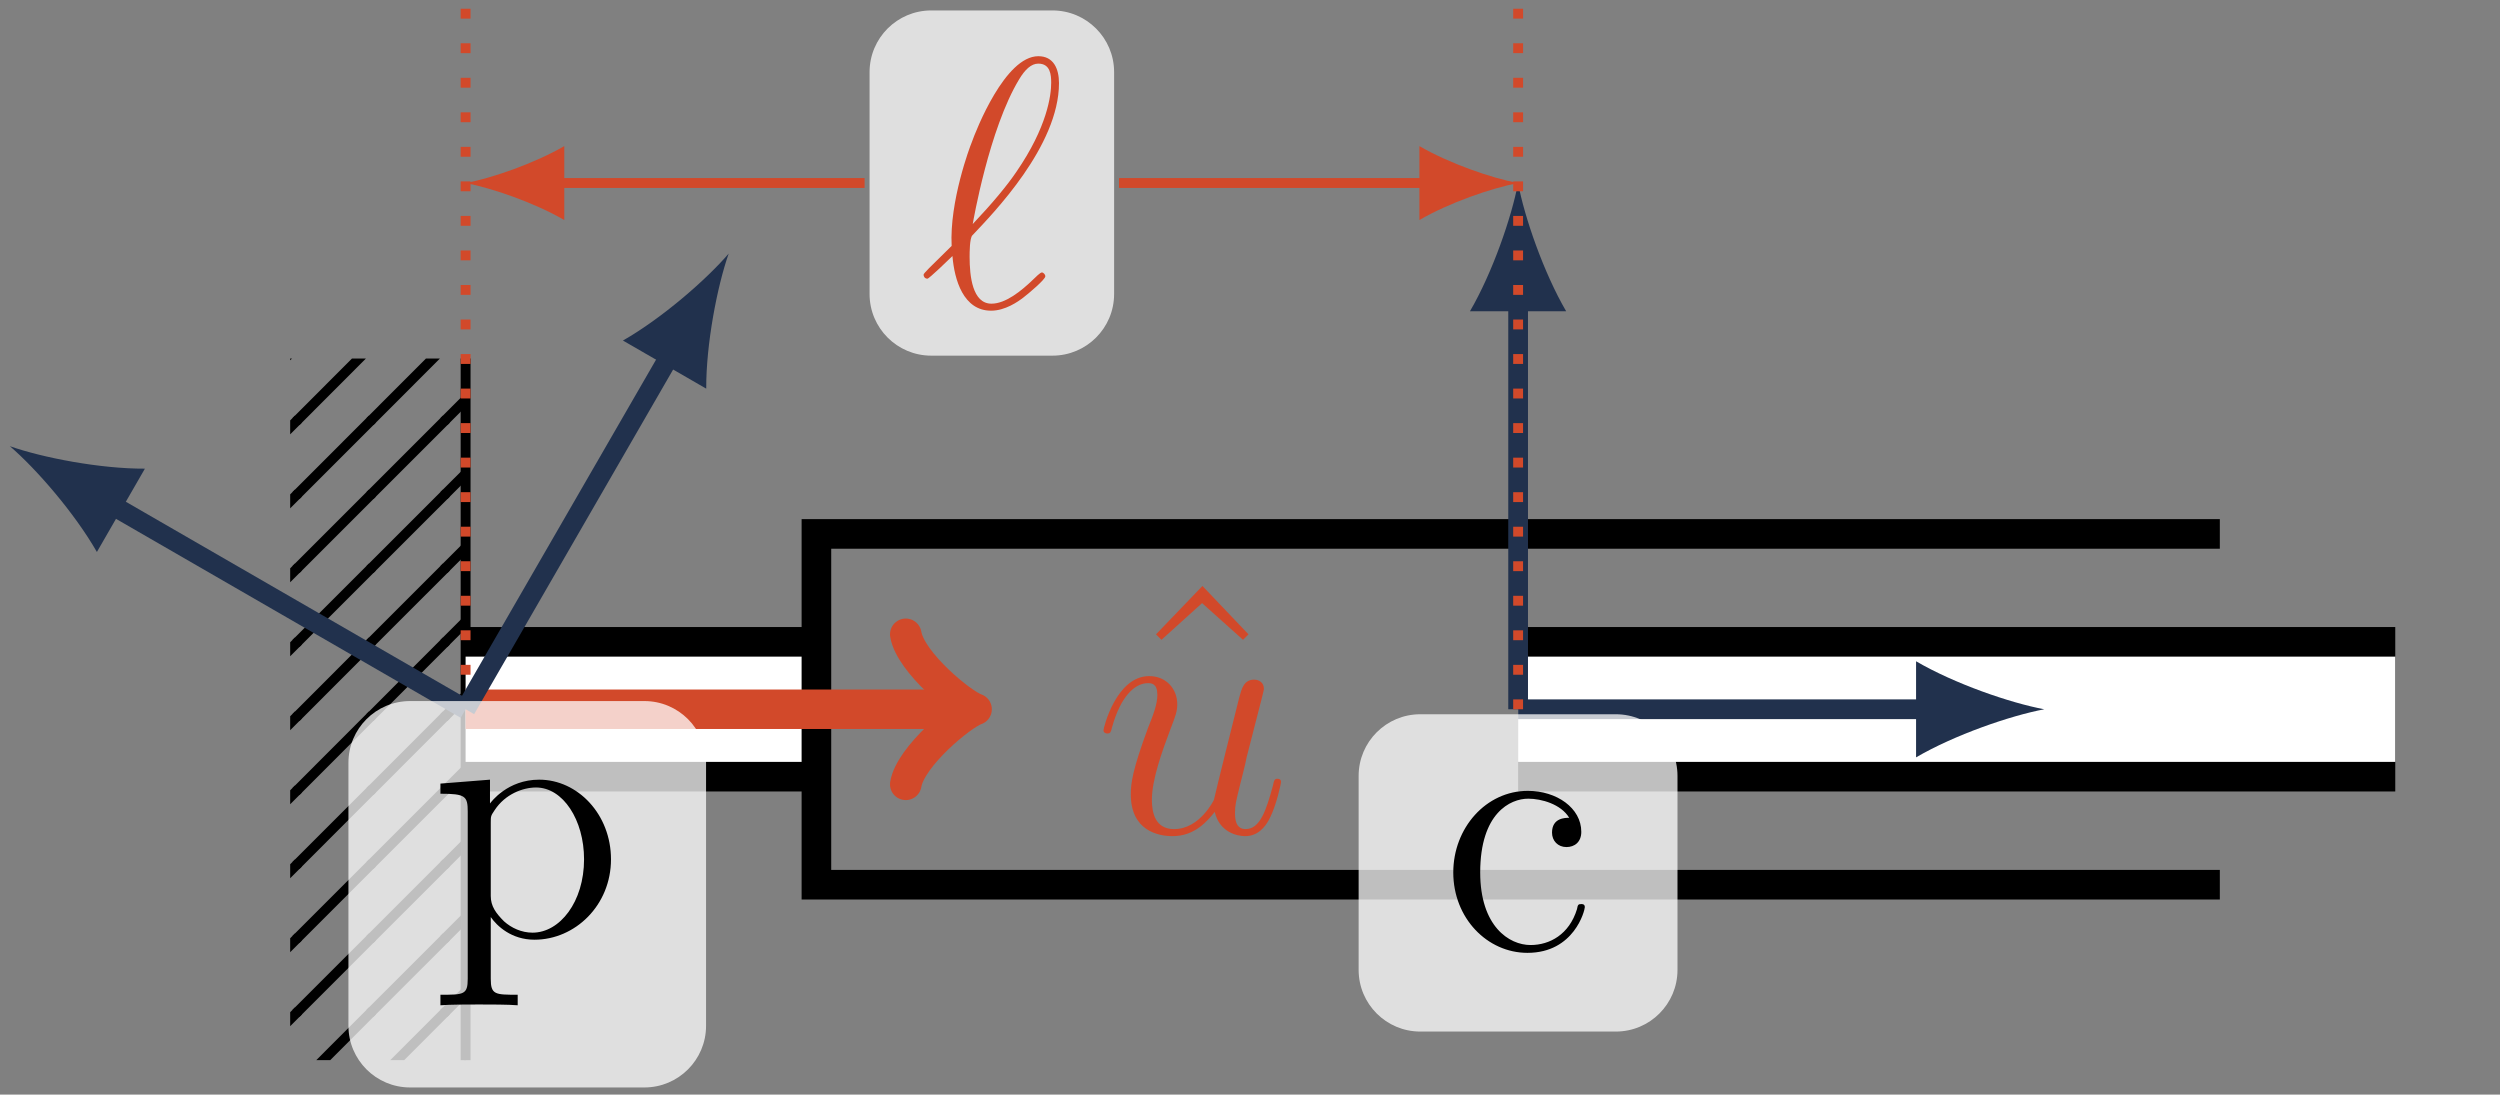 <?xml version="1.0" encoding="UTF-8"?>
<svg xmlns="http://www.w3.org/2000/svg" xmlns:xlink="http://www.w3.org/1999/xlink" width="100.084pt" height="43.821pt" viewBox="0 0 100.084 43.821" version="1.2">
<rect x="0" y="0" width="100.084" height="43.821" fill="#808080" stroke="none"/>
<defs>
<g>
<symbol overflow="visible" id="glyph0-0">
<path style="stroke:none;" d=""/>
</symbol>
<symbol overflow="visible" id="glyph0-1">
<path style="stroke:none;" d="M 5.141 -5.266 C 4.984 -5.266 4.453 -5.266 4.453 -4.672 C 4.453 -4.344 4.688 -4.094 5.031 -4.094 C 5.359 -4.094 5.625 -4.297 5.625 -4.703 C 5.625 -5.656 4.641 -6.344 3.484 -6.344 C 1.812 -6.344 0.5 -4.859 0.5 -3.078 C 0.5 -1.25 1.859 0.141 3.469 0.141 C 5.344 0.141 5.766 -1.562 5.766 -1.688 C 5.766 -1.812 5.672 -1.812 5.625 -1.812 C 5.5 -1.812 5.484 -1.781 5.453 -1.609 C 5.141 -0.594 4.359 -0.172 3.594 -0.172 C 2.734 -0.172 1.578 -0.922 1.578 -3.078 C 1.578 -5.453 2.781 -6.031 3.5 -6.031 C 4.031 -6.031 4.812 -5.812 5.141 -5.266 Z M 5.141 -5.266 "/>
</symbol>
<symbol overflow="visible" id="glyph0-2">
<path style="stroke:none;" d="M 3.484 -9.875 L 1.625 -7.938 L 1.844 -7.719 L 3.469 -9.188 L 5.109 -7.719 L 5.328 -7.938 Z M 3.484 -9.875 "/>
</symbol>
<symbol overflow="visible" id="glyph0-3">
<path style="stroke:none;" d="M 3.484 2.344 C 2.578 2.344 2.406 2.344 2.406 1.703 L 2.406 -0.766 C 2.656 -0.406 3.234 0.141 4.156 0.141 C 5.781 0.141 7.219 -1.234 7.219 -3.078 C 7.219 -4.875 5.891 -6.266 4.344 -6.266 C 3.078 -6.266 2.422 -5.375 2.375 -5.312 L 2.375 -6.266 L 0.391 -6.109 L 0.391 -5.703 C 1.391 -5.703 1.484 -5.609 1.484 -4.984 L 1.484 1.703 C 1.484 2.344 1.328 2.344 0.391 2.344 L 0.391 2.766 C 0.766 2.734 1.531 2.734 1.938 2.734 C 2.344 2.734 3.109 2.734 3.484 2.766 Z M 2.406 -4.531 C 2.406 -4.812 2.406 -4.812 2.562 -5.047 C 2.984 -5.688 3.688 -5.953 4.219 -5.953 C 5.297 -5.953 6.141 -4.656 6.141 -3.078 C 6.141 -1.375 5.172 -0.141 4.078 -0.141 C 3.641 -0.141 3.234 -0.328 2.938 -0.594 C 2.609 -0.922 2.406 -1.203 2.406 -1.609 Z M 2.406 -4.531 "/>
</symbol>
<symbol overflow="visible" id="glyph1-0">
<path style="stroke:none;" d=""/>
</symbol>
<symbol overflow="visible" id="glyph1-1">
<path style="stroke:none;" d="M 1.312 -2.422 C 0.406 -1.531 0.188 -1.328 0.188 -1.266 C 0.188 -1.203 0.234 -1.109 0.344 -1.109 C 0.406 -1.109 1.219 -1.891 1.344 -2.016 C 1.422 -1.062 1.781 0.172 2.891 0.172 C 3.453 0.172 3.969 -0.188 4.188 -0.359 C 4.375 -0.5 5.062 -1.078 5.062 -1.203 C 5.062 -1.281 4.984 -1.359 4.922 -1.359 C 4.859 -1.359 4.656 -1.156 4.594 -1.094 C 4.094 -0.609 3.469 -0.109 2.906 -0.109 C 2.141 -0.109 2.031 -1.219 2.031 -1.984 C 2.031 -2.141 2.031 -2.734 2.141 -2.844 C 2.969 -3.719 5.609 -6.422 5.609 -8.938 C 5.609 -9.516 5.391 -10.016 4.781 -10.016 C 3.453 -10.016 2.297 -7.078 2.109 -6.547 C 2.047 -6.406 1.219 -4.203 1.312 -2.422 Z M 2.156 -3.297 C 2.172 -3.391 2.812 -7.109 4.016 -9.094 C 4.25 -9.484 4.5 -9.719 4.781 -9.719 C 5.266 -9.719 5.297 -9.266 5.297 -8.953 C 5.297 -8.453 5.141 -7.188 3.906 -5.391 C 3.547 -4.859 2.969 -4.156 2.156 -3.297 Z M 2.156 -3.297 "/>
</symbol>
<symbol overflow="visible" id="glyph1-2">
<path style="stroke:none;" d="M 4.844 -0.828 C 5.031 -0.031 5.719 0.141 6.062 0.141 C 6.516 0.141 6.859 -0.156 7.078 -0.641 C 7.328 -1.156 7.5 -1.984 7.5 -2.031 C 7.5 -2.109 7.453 -2.156 7.359 -2.156 C 7.234 -2.156 7.219 -2.094 7.172 -1.875 C 6.906 -0.891 6.656 -0.141 6.078 -0.141 C 5.656 -0.141 5.656 -0.609 5.656 -0.797 C 5.656 -1.125 5.703 -1.266 5.844 -1.859 C 5.938 -2.25 6.047 -2.625 6.125 -3.031 L 6.719 -5.344 C 6.812 -5.703 6.812 -5.734 6.812 -5.766 C 6.812 -5.984 6.641 -6.125 6.422 -6.125 C 6.016 -6.125 5.922 -5.766 5.828 -5.422 C 5.688 -4.859 4.922 -1.812 4.812 -1.312 C 4.812 -1.312 4.25 -0.141 3.219 -0.141 C 2.469 -0.141 2.328 -0.781 2.328 -1.312 C 2.328 -2.125 2.734 -3.25 3.094 -4.203 C 3.266 -4.656 3.344 -4.844 3.344 -5.141 C 3.344 -5.75 2.906 -6.266 2.219 -6.266 C 0.906 -6.266 0.391 -4.203 0.391 -4.094 C 0.391 -4.031 0.438 -3.969 0.547 -3.969 C 0.672 -3.969 0.688 -4.031 0.734 -4.219 C 1.078 -5.453 1.641 -5.984 2.172 -5.984 C 2.312 -5.984 2.547 -5.969 2.547 -5.516 C 2.547 -5.141 2.391 -4.734 2.172 -4.188 C 1.547 -2.5 1.484 -1.969 1.484 -1.531 C 1.484 -0.078 2.578 0.141 3.156 0.141 C 4.062 0.141 4.562 -0.484 4.844 -0.828 Z M 4.844 -0.828 "/>
</symbol>
</g>
<clipPath id="clip1">
  <path d="M 11.617 39.586 L 12.836 39.586 L 12.836 42.441 L 11.617 42.441 Z M 11.617 39.586 "/>
</clipPath>
<clipPath id="clip2">
  <path d="M 11.617 39.586 L 15.797 39.586 L 15.797 42.441 L 11.617 42.441 Z M 11.617 39.586 "/>
</clipPath>
<clipPath id="clip3">
  <path d="M 13.82 39.586 L 18.641 39.586 L 18.641 42.441 L 13.82 42.441 Z M 13.82 39.586 "/>
</clipPath>
<clipPath id="clip4">
  <path d="M 16.781 39.586 L 18.641 39.586 L 18.641 42.441 L 16.781 42.441 Z M 16.781 39.586 "/>
</clipPath>
<clipPath id="clip5">
  <path d="M 11.617 36.621 L 12.836 36.621 L 12.836 41.559 L 11.617 41.559 Z M 11.617 36.621 "/>
</clipPath>
<clipPath id="clip6">
  <path d="M 11.617 36.621 L 15.797 36.621 L 15.797 41.559 L 11.617 41.559 Z M 11.617 36.621 "/>
</clipPath>
<clipPath id="clip7">
  <path d="M 13.82 36.621 L 18.641 36.621 L 18.641 41.559 L 13.82 41.559 Z M 13.82 36.621 "/>
</clipPath>
<clipPath id="clip8">
  <path d="M 16.781 36.621 L 18.641 36.621 L 18.641 41.559 L 16.781 41.559 Z M 16.781 36.621 "/>
</clipPath>
<clipPath id="clip9">
  <path d="M 11.617 33.66 L 12.836 33.66 L 12.836 38.598 L 11.617 38.598 Z M 11.617 33.66 "/>
</clipPath>
<clipPath id="clip10">
  <path d="M 11.617 33.66 L 15.797 33.66 L 15.797 38.598 L 11.617 38.598 Z M 11.617 33.66 "/>
</clipPath>
<clipPath id="clip11">
  <path d="M 13.82 33.66 L 18.641 33.66 L 18.641 38.598 L 13.82 38.598 Z M 13.82 33.66 "/>
</clipPath>
<clipPath id="clip12">
  <path d="M 16.781 33.66 L 18.641 33.66 L 18.641 38.598 L 16.781 38.598 Z M 16.781 33.66 "/>
</clipPath>
<clipPath id="clip13">
  <path d="M 11.617 30.699 L 12.836 30.699 L 12.836 35.637 L 11.617 35.637 Z M 11.617 30.699 "/>
</clipPath>
<clipPath id="clip14">
  <path d="M 11.617 30.699 L 15.797 30.699 L 15.797 35.637 L 11.617 35.637 Z M 11.617 30.699 "/>
</clipPath>
<clipPath id="clip15">
  <path d="M 13.82 30.699 L 18.641 30.699 L 18.641 35.637 L 13.82 35.637 Z M 13.82 30.699 "/>
</clipPath>
<clipPath id="clip16">
  <path d="M 16.781 30.699 L 18.641 30.699 L 18.641 35.637 L 16.781 35.637 Z M 16.781 30.699 "/>
</clipPath>
<clipPath id="clip17">
  <path d="M 11.617 27.738 L 12.836 27.738 L 12.836 32.676 L 11.617 32.676 Z M 11.617 27.738 "/>
</clipPath>
<clipPath id="clip18">
  <path d="M 11.617 27.738 L 15.797 27.738 L 15.797 32.676 L 11.617 32.676 Z M 11.617 27.738 "/>
</clipPath>
<clipPath id="clip19">
  <path d="M 13.82 27.738 L 18.641 27.738 L 18.641 32.676 L 13.82 32.676 Z M 13.82 27.738 "/>
</clipPath>
<clipPath id="clip20">
  <path d="M 16.781 27.738 L 18.641 27.738 L 18.641 32.676 L 16.781 32.676 Z M 16.781 27.738 "/>
</clipPath>
<clipPath id="clip21">
  <path d="M 11.617 24.777 L 12.836 24.777 L 12.836 29.711 L 11.617 29.711 Z M 11.617 24.777 "/>
</clipPath>
<clipPath id="clip22">
  <path d="M 11.617 24.777 L 15.797 24.777 L 15.797 29.711 L 11.617 29.711 Z M 11.617 24.777 "/>
</clipPath>
<clipPath id="clip23">
  <path d="M 13.82 24.777 L 18.641 24.777 L 18.641 29.711 L 13.82 29.711 Z M 13.82 24.777 "/>
</clipPath>
<clipPath id="clip24">
  <path d="M 16.781 24.777 L 18.641 24.777 L 18.641 29.711 L 16.781 29.711 Z M 16.781 24.777 "/>
</clipPath>
<clipPath id="clip25">
  <path d="M 11.617 21.812 L 12.836 21.812 L 12.836 26.75 L 11.617 26.75 Z M 11.617 21.812 "/>
</clipPath>
<clipPath id="clip26">
  <path d="M 11.617 21.812 L 15.797 21.812 L 15.797 26.75 L 11.617 26.75 Z M 11.617 21.812 "/>
</clipPath>
<clipPath id="clip27">
  <path d="M 13.82 21.812 L 18.641 21.812 L 18.641 26.75 L 13.82 26.75 Z M 13.82 21.812 "/>
</clipPath>
<clipPath id="clip28">
  <path d="M 16.781 21.812 L 18.641 21.812 L 18.641 26.75 L 16.781 26.75 Z M 16.781 21.812 "/>
</clipPath>
<clipPath id="clip29">
  <path d="M 11.617 18.852 L 12.836 18.852 L 12.836 23.789 L 11.617 23.789 Z M 11.617 18.852 "/>
</clipPath>
<clipPath id="clip30">
  <path d="M 11.617 18.852 L 15.797 18.852 L 15.797 23.789 L 11.617 23.789 Z M 11.617 18.852 "/>
</clipPath>
<clipPath id="clip31">
  <path d="M 13.82 18.852 L 18.641 18.852 L 18.641 23.789 L 13.82 23.789 Z M 13.82 18.852 "/>
</clipPath>
<clipPath id="clip32">
  <path d="M 16.781 18.852 L 18.641 18.852 L 18.641 23.789 L 16.781 23.789 Z M 16.781 18.852 "/>
</clipPath>
<clipPath id="clip33">
  <path d="M 11.617 15.891 L 12.836 15.891 L 12.836 20.828 L 11.617 20.828 Z M 11.617 15.891 "/>
</clipPath>
<clipPath id="clip34">
  <path d="M 11.617 15.891 L 15.797 15.891 L 15.797 20.828 L 11.617 20.828 Z M 11.617 15.891 "/>
</clipPath>
<clipPath id="clip35">
  <path d="M 13.82 15.891 L 18.641 15.891 L 18.641 20.828 L 13.82 20.828 Z M 13.82 15.891 "/>
</clipPath>
<clipPath id="clip36">
  <path d="M 16.781 15.891 L 18.641 15.891 L 18.641 20.828 L 16.781 20.828 Z M 16.781 15.891 "/>
</clipPath>
<clipPath id="clip37">
  <path d="M 11.617 14.352 L 12.836 14.352 L 12.836 17.867 L 11.617 17.867 Z M 11.617 14.352 "/>
</clipPath>
<clipPath id="clip38">
  <path d="M 11.617 14.352 L 15.797 14.352 L 15.797 17.867 L 11.617 17.867 Z M 11.617 14.352 "/>
</clipPath>
<clipPath id="clip39">
  <path d="M 13.82 14.352 L 18.641 14.352 L 18.641 17.867 L 13.82 17.867 Z M 13.82 14.352 "/>
</clipPath>
<clipPath id="clip40">
  <path d="M 16.781 14.352 L 18.641 14.352 L 18.641 17.867 L 16.781 17.867 Z M 16.781 14.352 "/>
</clipPath>
<clipPath id="clip41">
  <path d="M 11.617 14.352 L 12.836 14.352 L 12.836 14.902 L 11.617 14.902 Z M 11.617 14.352 "/>
</clipPath>
<clipPath id="clip42">
  <path d="M 11.617 14.352 L 15.797 14.352 L 15.797 14.902 L 11.617 14.902 Z M 11.617 14.352 "/>
</clipPath>
<clipPath id="clip43">
  <path d="M 13.82 14.352 L 18.641 14.352 L 18.641 14.902 L 13.82 14.902 Z M 13.82 14.352 "/>
</clipPath>
<clipPath id="clip44">
  <path d="M 16.781 14.352 L 18.641 14.352 L 18.641 14.902 L 16.781 14.902 Z M 16.781 14.352 "/>
</clipPath>
<clipPath id="clip45">
  <path d="M 57 25 L 99.176 25 L 99.176 32 L 57 32 Z M 57 25 "/>
</clipPath>
<clipPath id="clip46">
  <path d="M 18 0.109 L 19 0.109 L 19 29 L 18 29 Z M 18 0.109 "/>
</clipPath>
<clipPath id="clip47">
  <path d="M 60 0.109 L 61 0.109 L 61 29 L 60 29 Z M 60 0.109 "/>
</clipPath>
<clipPath id="clip48">
  <path d="M 34 0.109 L 45 0.109 L 45 15 L 34 15 Z M 34 0.109 "/>
</clipPath>
<clipPath id="clip49">
  <path d="M 13 28 L 29 28 L 29 43.535 L 13 43.535 Z M 13 28 "/>
</clipPath>
</defs>
<g id="surface1">
<path style="fill:none;stroke-width:0.399;stroke-linecap:butt;stroke-linejoin:miter;stroke:rgb(0%,0%,0%);stroke-opacity:1;stroke-miterlimit:10;" d="M -14.172 14.173 L -14.172 -14.174 " transform="matrix(0.991,0,0,-0.991,32.684,28.396)"/>
<g clip-path="url(#clip1)" clip-rule="nonzero">
<path style="fill:none;stroke-width:0.399;stroke-linecap:butt;stroke-linejoin:miter;stroke:rgb(0%,0%,0%);stroke-opacity:1;stroke-miterlimit:10;" d="M 0.002 -0.002 L 3.088 3.089 " transform="matrix(0.991,0,0,-0.991,8.885,43.534)"/>
</g>
<g clip-path="url(#clip2)" clip-rule="nonzero">
<path style="fill:none;stroke-width:0.399;stroke-linecap:butt;stroke-linejoin:miter;stroke:rgb(0%,0%,0%);stroke-opacity:1;stroke-miterlimit:10;" d="M 0.001 -0.002 L 3.087 3.089 " transform="matrix(0.991,0,0,-0.991,11.847,43.534)"/>
</g>
<g clip-path="url(#clip3)" clip-rule="nonzero">
<path style="fill:none;stroke-width:0.399;stroke-linecap:butt;stroke-linejoin:miter;stroke:rgb(0%,0%,0%);stroke-opacity:1;stroke-miterlimit:10;" d="M -0 -0.002 L 3.087 3.089 " transform="matrix(0.991,0,0,-0.991,14.809,43.534)"/>
</g>
<g clip-path="url(#clip4)" clip-rule="nonzero">
<path style="fill:none;stroke-width:0.399;stroke-linecap:butt;stroke-linejoin:miter;stroke:rgb(0%,0%,0%);stroke-opacity:1;stroke-miterlimit:10;" d="M -0.001 -0.002 L 3.09 3.089 " transform="matrix(0.991,0,0,-0.991,17.77,43.534)"/>
</g>
<g clip-path="url(#clip5)" clip-rule="nonzero">
<path style="fill:none;stroke-width:0.399;stroke-linecap:butt;stroke-linejoin:miter;stroke:rgb(0%,0%,0%);stroke-opacity:1;stroke-miterlimit:10;" d="M 0.002 0.002 L 3.088 3.088 " transform="matrix(0.991,0,0,-0.991,8.885,40.572)"/>
</g>
<g clip-path="url(#clip6)" clip-rule="nonzero">
<path style="fill:none;stroke-width:0.399;stroke-linecap:butt;stroke-linejoin:miter;stroke:rgb(0%,0%,0%);stroke-opacity:1;stroke-miterlimit:10;" d="M 0.001 0.002 L 3.087 3.088 " transform="matrix(0.991,0,0,-0.991,11.847,40.572)"/>
</g>
<g clip-path="url(#clip7)" clip-rule="nonzero">
<path style="fill:none;stroke-width:0.399;stroke-linecap:butt;stroke-linejoin:miter;stroke:rgb(0%,0%,0%);stroke-opacity:1;stroke-miterlimit:10;" d="M -0 0.002 L 3.087 3.088 " transform="matrix(0.991,0,0,-0.991,14.809,40.572)"/>
</g>
<g clip-path="url(#clip8)" clip-rule="nonzero">
<path style="fill:none;stroke-width:0.399;stroke-linecap:butt;stroke-linejoin:miter;stroke:rgb(0%,0%,0%);stroke-opacity:1;stroke-miterlimit:10;" d="M -0.001 0.002 L 3.09 3.088 " transform="matrix(0.991,0,0,-0.991,17.77,40.572)"/>
</g>
<g clip-path="url(#clip9)" clip-rule="nonzero">
<path style="fill:none;stroke-width:0.399;stroke-linecap:butt;stroke-linejoin:miter;stroke:rgb(0%,0%,0%);stroke-opacity:1;stroke-miterlimit:10;" d="M 0.002 0.001 L 3.088 3.087 " transform="matrix(0.991,0,0,-0.991,8.885,37.61)"/>
</g>
<g clip-path="url(#clip10)" clip-rule="nonzero">
<path style="fill:none;stroke-width:0.399;stroke-linecap:butt;stroke-linejoin:miter;stroke:rgb(0%,0%,0%);stroke-opacity:1;stroke-miterlimit:10;" d="M 0.001 0.001 L 3.087 3.087 " transform="matrix(0.991,0,0,-0.991,11.847,37.61)"/>
</g>
<g clip-path="url(#clip11)" clip-rule="nonzero">
<path style="fill:none;stroke-width:0.399;stroke-linecap:butt;stroke-linejoin:miter;stroke:rgb(0%,0%,0%);stroke-opacity:1;stroke-miterlimit:10;" d="M -0 0.001 L 3.087 3.087 " transform="matrix(0.991,0,0,-0.991,14.809,37.61)"/>
</g>
<g clip-path="url(#clip12)" clip-rule="nonzero">
<path style="fill:none;stroke-width:0.399;stroke-linecap:butt;stroke-linejoin:miter;stroke:rgb(0%,0%,0%);stroke-opacity:1;stroke-miterlimit:10;" d="M -0.001 0.001 L 3.09 3.087 " transform="matrix(0.991,0,0,-0.991,17.77,37.61)"/>
</g>
<g clip-path="url(#clip13)" clip-rule="nonzero">
<path style="fill:none;stroke-width:0.399;stroke-linecap:butt;stroke-linejoin:miter;stroke:rgb(0%,0%,0%);stroke-opacity:1;stroke-miterlimit:10;" d="M 0.002 -0 L 3.088 3.087 " transform="matrix(0.991,0,0,-0.991,8.885,34.648)"/>
</g>
<g clip-path="url(#clip14)" clip-rule="nonzero">
<path style="fill:none;stroke-width:0.399;stroke-linecap:butt;stroke-linejoin:miter;stroke:rgb(0%,0%,0%);stroke-opacity:1;stroke-miterlimit:10;" d="M 0.001 -0 L 3.087 3.087 " transform="matrix(0.991,0,0,-0.991,11.847,34.648)"/>
</g>
<g clip-path="url(#clip15)" clip-rule="nonzero">
<path style="fill:none;stroke-width:0.399;stroke-linecap:butt;stroke-linejoin:miter;stroke:rgb(0%,0%,0%);stroke-opacity:1;stroke-miterlimit:10;" d="M -0 -0 L 3.087 3.087 " transform="matrix(0.991,0,0,-0.991,14.809,34.648)"/>
</g>
<g clip-path="url(#clip16)" clip-rule="nonzero">
<path style="fill:none;stroke-width:0.399;stroke-linecap:butt;stroke-linejoin:miter;stroke:rgb(0%,0%,0%);stroke-opacity:1;stroke-miterlimit:10;" d="M -0.001 -0 L 3.09 3.087 " transform="matrix(0.991,0,0,-0.991,17.77,34.648)"/>
</g>
<g clip-path="url(#clip17)" clip-rule="nonzero">
<path style="fill:none;stroke-width:0.399;stroke-linecap:butt;stroke-linejoin:miter;stroke:rgb(0%,0%,0%);stroke-opacity:1;stroke-miterlimit:10;" d="M 0.002 -0.001 L 3.088 3.09 " transform="matrix(0.991,0,0,-0.991,8.885,31.687)"/>
</g>
<g clip-path="url(#clip18)" clip-rule="nonzero">
<path style="fill:none;stroke-width:0.399;stroke-linecap:butt;stroke-linejoin:miter;stroke:rgb(0%,0%,0%);stroke-opacity:1;stroke-miterlimit:10;" d="M 0.001 -0.001 L 3.087 3.09 " transform="matrix(0.991,0,0,-0.991,11.847,31.687)"/>
</g>
<g clip-path="url(#clip19)" clip-rule="nonzero">
<path style="fill:none;stroke-width:0.399;stroke-linecap:butt;stroke-linejoin:miter;stroke:rgb(0%,0%,0%);stroke-opacity:1;stroke-miterlimit:10;" d="M -0 -0.001 L 3.087 3.09 " transform="matrix(0.991,0,0,-0.991,14.809,31.687)"/>
</g>
<g clip-path="url(#clip20)" clip-rule="nonzero">
<path style="fill:none;stroke-width:0.399;stroke-linecap:butt;stroke-linejoin:miter;stroke:rgb(0%,0%,0%);stroke-opacity:1;stroke-miterlimit:10;" d="M -0.001 -0.001 L 3.09 3.09 " transform="matrix(0.991,0,0,-0.991,17.77,31.687)"/>
</g>
<g clip-path="url(#clip21)" clip-rule="nonzero">
<path style="fill:none;stroke-width:0.399;stroke-linecap:butt;stroke-linejoin:miter;stroke:rgb(0%,0%,0%);stroke-opacity:1;stroke-miterlimit:10;" d="M 0.002 -0.002 L 3.088 3.089 " transform="matrix(0.991,0,0,-0.991,8.885,28.725)"/>
</g>
<g clip-path="url(#clip22)" clip-rule="nonzero">
<path style="fill:none;stroke-width:0.399;stroke-linecap:butt;stroke-linejoin:miter;stroke:rgb(0%,0%,0%);stroke-opacity:1;stroke-miterlimit:10;" d="M 0.001 -0.002 L 3.087 3.089 " transform="matrix(0.991,0,0,-0.991,11.847,28.725)"/>
</g>
<g clip-path="url(#clip23)" clip-rule="nonzero">
<path style="fill:none;stroke-width:0.399;stroke-linecap:butt;stroke-linejoin:miter;stroke:rgb(0%,0%,0%);stroke-opacity:1;stroke-miterlimit:10;" d="M -0 -0.002 L 3.087 3.089 " transform="matrix(0.991,0,0,-0.991,14.809,28.725)"/>
</g>
<g clip-path="url(#clip24)" clip-rule="nonzero">
<path style="fill:none;stroke-width:0.399;stroke-linecap:butt;stroke-linejoin:miter;stroke:rgb(0%,0%,0%);stroke-opacity:1;stroke-miterlimit:10;" d="M -0.001 -0.002 L 3.09 3.089 " transform="matrix(0.991,0,0,-0.991,17.77,28.725)"/>
</g>
<g clip-path="url(#clip25)" clip-rule="nonzero">
<path style="fill:none;stroke-width:0.399;stroke-linecap:butt;stroke-linejoin:miter;stroke:rgb(0%,0%,0%);stroke-opacity:1;stroke-miterlimit:10;" d="M 0.002 0.002 L 3.088 3.088 " transform="matrix(0.991,0,0,-0.991,8.885,25.763)"/>
</g>
<g clip-path="url(#clip26)" clip-rule="nonzero">
<path style="fill:none;stroke-width:0.399;stroke-linecap:butt;stroke-linejoin:miter;stroke:rgb(0%,0%,0%);stroke-opacity:1;stroke-miterlimit:10;" d="M 0.001 0.002 L 3.087 3.088 " transform="matrix(0.991,0,0,-0.991,11.847,25.763)"/>
</g>
<g clip-path="url(#clip27)" clip-rule="nonzero">
<path style="fill:none;stroke-width:0.399;stroke-linecap:butt;stroke-linejoin:miter;stroke:rgb(0%,0%,0%);stroke-opacity:1;stroke-miterlimit:10;" d="M -0 0.002 L 3.087 3.088 " transform="matrix(0.991,0,0,-0.991,14.809,25.763)"/>
</g>
<g clip-path="url(#clip28)" clip-rule="nonzero">
<path style="fill:none;stroke-width:0.399;stroke-linecap:butt;stroke-linejoin:miter;stroke:rgb(0%,0%,0%);stroke-opacity:1;stroke-miterlimit:10;" d="M -0.001 0.002 L 3.09 3.088 " transform="matrix(0.991,0,0,-0.991,17.77,25.763)"/>
</g>
<g clip-path="url(#clip29)" clip-rule="nonzero">
<path style="fill:none;stroke-width:0.399;stroke-linecap:butt;stroke-linejoin:miter;stroke:rgb(0%,0%,0%);stroke-opacity:1;stroke-miterlimit:10;" d="M 0.002 0.001 L 3.088 3.087 " transform="matrix(0.991,0,0,-0.991,8.885,22.802)"/>
</g>
<g clip-path="url(#clip30)" clip-rule="nonzero">
<path style="fill:none;stroke-width:0.399;stroke-linecap:butt;stroke-linejoin:miter;stroke:rgb(0%,0%,0%);stroke-opacity:1;stroke-miterlimit:10;" d="M 0.001 0.001 L 3.087 3.087 " transform="matrix(0.991,0,0,-0.991,11.847,22.802)"/>
</g>
<g clip-path="url(#clip31)" clip-rule="nonzero">
<path style="fill:none;stroke-width:0.399;stroke-linecap:butt;stroke-linejoin:miter;stroke:rgb(0%,0%,0%);stroke-opacity:1;stroke-miterlimit:10;" d="M -0 0.001 L 3.087 3.087 " transform="matrix(0.991,0,0,-0.991,14.809,22.802)"/>
</g>
<g clip-path="url(#clip32)" clip-rule="nonzero">
<path style="fill:none;stroke-width:0.399;stroke-linecap:butt;stroke-linejoin:miter;stroke:rgb(0%,0%,0%);stroke-opacity:1;stroke-miterlimit:10;" d="M -0.001 0.001 L 3.09 3.087 " transform="matrix(0.991,0,0,-0.991,17.77,22.802)"/>
</g>
<g clip-path="url(#clip33)" clip-rule="nonzero">
<path style="fill:none;stroke-width:0.399;stroke-linecap:butt;stroke-linejoin:miter;stroke:rgb(0%,0%,0%);stroke-opacity:1;stroke-miterlimit:10;" d="M 0.002 -0 L 3.088 3.087 " transform="matrix(0.991,0,0,-0.991,8.885,19.84)"/>
</g>
<g clip-path="url(#clip34)" clip-rule="nonzero">
<path style="fill:none;stroke-width:0.399;stroke-linecap:butt;stroke-linejoin:miter;stroke:rgb(0%,0%,0%);stroke-opacity:1;stroke-miterlimit:10;" d="M 0.001 -0 L 3.087 3.087 " transform="matrix(0.991,0,0,-0.991,11.847,19.84)"/>
</g>
<g clip-path="url(#clip35)" clip-rule="nonzero">
<path style="fill:none;stroke-width:0.399;stroke-linecap:butt;stroke-linejoin:miter;stroke:rgb(0%,0%,0%);stroke-opacity:1;stroke-miterlimit:10;" d="M -0 -0 L 3.087 3.087 " transform="matrix(0.991,0,0,-0.991,14.809,19.84)"/>
</g>
<g clip-path="url(#clip36)" clip-rule="nonzero">
<path style="fill:none;stroke-width:0.399;stroke-linecap:butt;stroke-linejoin:miter;stroke:rgb(0%,0%,0%);stroke-opacity:1;stroke-miterlimit:10;" d="M -0.001 -0 L 3.09 3.087 " transform="matrix(0.991,0,0,-0.991,17.77,19.84)"/>
</g>
<g clip-path="url(#clip37)" clip-rule="nonzero">
<path style="fill:none;stroke-width:0.399;stroke-linecap:butt;stroke-linejoin:miter;stroke:rgb(0%,0%,0%);stroke-opacity:1;stroke-miterlimit:10;" d="M 0.002 -0.001 L 3.088 3.09 " transform="matrix(0.991,0,0,-0.991,8.885,16.878)"/>
</g>
<g clip-path="url(#clip38)" clip-rule="nonzero">
<path style="fill:none;stroke-width:0.399;stroke-linecap:butt;stroke-linejoin:miter;stroke:rgb(0%,0%,0%);stroke-opacity:1;stroke-miterlimit:10;" d="M 0.001 -0.001 L 3.087 3.09 " transform="matrix(0.991,0,0,-0.991,11.847,16.878)"/>
</g>
<g clip-path="url(#clip39)" clip-rule="nonzero">
<path style="fill:none;stroke-width:0.399;stroke-linecap:butt;stroke-linejoin:miter;stroke:rgb(0%,0%,0%);stroke-opacity:1;stroke-miterlimit:10;" d="M -0 -0.001 L 3.087 3.09 " transform="matrix(0.991,0,0,-0.991,14.809,16.878)"/>
</g>
<g clip-path="url(#clip40)" clip-rule="nonzero">
<path style="fill:none;stroke-width:0.399;stroke-linecap:butt;stroke-linejoin:miter;stroke:rgb(0%,0%,0%);stroke-opacity:1;stroke-miterlimit:10;" d="M -0.001 -0.001 L 3.09 3.09 " transform="matrix(0.991,0,0,-0.991,17.77,16.878)"/>
</g>
<g clip-path="url(#clip41)" clip-rule="nonzero">
<path style="fill:none;stroke-width:0.399;stroke-linecap:butt;stroke-linejoin:miter;stroke:rgb(0%,0%,0%);stroke-opacity:1;stroke-miterlimit:10;" d="M 0.002 -0.002 L 3.088 3.089 " transform="matrix(0.991,0,0,-0.991,8.885,13.916)"/>
</g>
<g clip-path="url(#clip42)" clip-rule="nonzero">
<path style="fill:none;stroke-width:0.399;stroke-linecap:butt;stroke-linejoin:miter;stroke:rgb(0%,0%,0%);stroke-opacity:1;stroke-miterlimit:10;" d="M 0.001 -0.002 L 3.087 3.089 " transform="matrix(0.991,0,0,-0.991,11.847,13.916)"/>
</g>
<g clip-path="url(#clip43)" clip-rule="nonzero">
<path style="fill:none;stroke-width:0.399;stroke-linecap:butt;stroke-linejoin:miter;stroke:rgb(0%,0%,0%);stroke-opacity:1;stroke-miterlimit:10;" d="M -0 -0.002 L 3.087 3.089 " transform="matrix(0.991,0,0,-0.991,14.809,13.916)"/>
</g>
<g clip-path="url(#clip44)" clip-rule="nonzero">
<path style="fill:none;stroke-width:0.399;stroke-linecap:butt;stroke-linejoin:miter;stroke:rgb(0%,0%,0%);stroke-opacity:1;stroke-miterlimit:10;" d="M -0.001 -0.002 L 3.09 3.089 " transform="matrix(0.991,0,0,-0.991,17.77,13.916)"/>
</g>
<path style="fill:none;stroke-width:6.643;stroke-linecap:butt;stroke-linejoin:miter;stroke:rgb(0%,0%,0%);stroke-opacity:1;stroke-miterlimit:10;" d="M -0 0.002 L -14.172 0.002 " transform="matrix(0.991,0,0,-0.991,32.684,28.396)"/>
<path style="fill:none;stroke-width:4.252;stroke-linecap:butt;stroke-linejoin:miter;stroke:rgb(100%,100%,100%);stroke-opacity:1;stroke-miterlimit:10;" d="M -0 0.002 L -14.172 0.002 " transform="matrix(0.991,0,0,-0.991,32.684,28.396)"/>
<path style="fill:none;stroke-width:1.196;stroke-linecap:butt;stroke-linejoin:miter;stroke:rgb(0%,0%,0%);stroke-opacity:1;stroke-miterlimit:10;" d="M -0 0.002 L -0 7.085 L 56.694 7.085 " transform="matrix(0.991,0,0,-0.991,32.684,28.396)"/>
<path style="fill:none;stroke-width:1.196;stroke-linecap:butt;stroke-linejoin:miter;stroke:rgb(0%,0%,0%);stroke-opacity:1;stroke-miterlimit:10;" d="M -0 0.002 L -0 -7.086 L 56.694 -7.086 " transform="matrix(0.991,0,0,-0.991,32.684,28.396)"/>
<g clip-path="url(#clip45)" clip-rule="nonzero">
<path style="fill:none;stroke-width:6.643;stroke-linecap:butt;stroke-linejoin:miter;stroke:rgb(0%,0%,0%);stroke-opacity:1;stroke-miterlimit:10;" d="M 28.347 0.002 L 63.781 0.002 " transform="matrix(0.991,0,0,-0.991,32.684,28.396)"/>
</g>
<path style="fill:none;stroke-width:4.252;stroke-linecap:butt;stroke-linejoin:miter;stroke:rgb(100%,100%,100%);stroke-opacity:1;stroke-miterlimit:10;" d="M 28.347 0.002 L 63.781 0.002 " transform="matrix(0.991,0,0,-0.991,32.684,28.396)"/>
<path style="fill:none;stroke-width:0.797;stroke-linecap:butt;stroke-linejoin:miter;stroke:rgb(12.941%,19.217%,30.196%);stroke-opacity:1;stroke-miterlimit:10;" d="M 28.347 0.002 L 28.347 16.597 " transform="matrix(0.991,0,0,-0.991,32.684,28.396)"/>
<path style=" stroke:none;fill-rule:nonzero;fill:rgb(12.941%,19.217%,30.196%);fill-opacity:1;" d="M 60.773 7.328 C 60.516 8.699 59.746 10.922 58.848 12.461 L 62.699 12.461 C 61.801 10.922 61.031 8.699 60.773 7.328 "/>
<path style="fill:none;stroke-width:0.797;stroke-linecap:butt;stroke-linejoin:miter;stroke:rgb(12.941%,19.217%,30.196%);stroke-opacity:1;stroke-miterlimit:10;" d="M 28.347 0.002 L 44.942 0.002 " transform="matrix(0.991,0,0,-0.991,32.684,28.396)"/>
<path style=" stroke:none;fill-rule:nonzero;fill:rgb(12.941%,19.217%,30.196%);fill-opacity:1;" d="M 81.84 28.395 C 80.473 28.141 78.246 27.371 76.707 26.473 L 76.707 30.32 C 78.246 29.422 80.473 28.652 81.84 28.395 "/>
<path style=" stroke:none;fill-rule:nonzero;fill:rgb(100%,100%,100%);fill-opacity:0.75;" d="M 64.688 28.594 L 56.859 28.594 C 55.496 28.594 54.391 29.699 54.391 31.062 L 54.391 38.828 C 54.391 40.191 55.496 41.297 56.859 41.297 L 64.688 41.297 C 66.051 41.297 67.156 40.191 67.156 38.828 L 67.156 31.062 C 67.156 29.699 66.051 28.594 64.688 28.594 Z M 64.688 28.594 "/>
<g style="fill:rgb(0%,0%,0%);fill-opacity:1;">
  <use xlink:href="#glyph0-1" x="57.68" y="38.005"/>
</g>
<g clip-path="url(#clip46)" clip-rule="nonzero">
<path style="fill:none;stroke-width:0.399;stroke-linecap:butt;stroke-linejoin:miter;stroke:rgb(82.352%,28.625%,16.472%);stroke-opacity:1;stroke-dasharray:0.399,0.996;stroke-miterlimit:10;" d="M -14.172 0.002 L -14.172 28.349 " transform="matrix(0.991,0,0,-0.991,32.684,28.396)"/>
</g>
<g clip-path="url(#clip47)" clip-rule="nonzero">
<path style="fill:none;stroke-width:0.399;stroke-linecap:butt;stroke-linejoin:miter;stroke:rgb(82.352%,28.625%,16.472%);stroke-opacity:1;stroke-dasharray:0.399,0.996;stroke-miterlimit:10;" d="M 28.347 0.002 L 28.347 28.349 " transform="matrix(0.991,0,0,-0.991,32.684,28.396)"/>
</g>
<g clip-path="url(#clip48)" clip-rule="nonzero">
<path style=" stroke:none;fill-rule:nonzero;fill:rgb(100%,100%,100%);fill-opacity:0.75;" d="M 42.133 0.418 L 37.281 0.418 C 35.918 0.418 34.812 1.523 34.812 2.887 L 34.812 11.77 C 34.812 13.133 35.918 14.238 37.281 14.238 L 42.133 14.238 C 43.496 14.238 44.602 13.133 44.602 11.77 L 44.602 2.887 C 44.602 1.523 43.496 0.418 42.133 0.418 Z M 42.133 0.418 "/>
</g>
<g style="fill:rgb(82.352%,28.625%,16.472%);fill-opacity:1;">
  <use xlink:href="#glyph1-1" x="36.786" y="12.266"/>
</g>
<path style="fill:none;stroke-width:0.399;stroke-linecap:butt;stroke-linejoin:miter;stroke:rgb(82.352%,28.625%,16.472%);stroke-opacity:1;stroke-miterlimit:10;" d="M 1.947 21.261 L -10.588 21.261 " transform="matrix(0.991,0,0,-0.991,32.684,28.396)"/>
<path style=" stroke:none;fill-rule:nonzero;fill:rgb(82.352%,28.625%,16.472%);fill-opacity:1;" d="M 18.641 7.328 C 19.691 7.527 21.402 8.117 22.59 8.809 L 22.59 5.848 C 21.402 6.539 19.691 7.133 18.641 7.328 "/>
<path style="fill:none;stroke-width:0.399;stroke-linecap:butt;stroke-linejoin:miter;stroke:rgb(82.352%,28.625%,16.472%);stroke-opacity:1;stroke-miterlimit:10;" d="M 12.224 21.261 L 24.759 21.261 " transform="matrix(0.991,0,0,-0.991,32.684,28.396)"/>
<path style=" stroke:none;fill-rule:nonzero;fill:rgb(82.352%,28.625%,16.472%);fill-opacity:1;" d="M 60.773 7.328 C 59.719 7.133 58.008 6.539 56.824 5.848 L 56.824 8.809 C 58.008 8.117 59.719 7.527 60.773 7.328 "/>
<path style="fill:none;stroke-width:1.594;stroke-linecap:butt;stroke-linejoin:miter;stroke:rgb(82.352%,28.625%,16.472%);stroke-opacity:1;stroke-miterlimit:10;" d="M -14.172 0.002 L 5.881 0.002 " transform="matrix(0.991,0,0,-0.991,32.684,28.396)"/>
<path style="fill:none;stroke-width:1.275;stroke-linecap:round;stroke-linejoin:round;stroke:rgb(82.352%,28.625%,16.472%);stroke-opacity:1;stroke-miterlimit:10;" d="M -2.271 3.029 C -2.081 1.894 -0 0.191 0.568 0.002 C -0 -0.188 -2.081 -1.894 -2.271 -3.03 " transform="matrix(0.991,0,0,-0.991,38.512,28.396)"/>
<g style="fill:rgb(82.352%,28.625%,16.472%);fill-opacity:1;">
  <use xlink:href="#glyph0-2" x="44.654" y="33.333"/>
</g>
<g style="fill:rgb(82.352%,28.625%,16.472%);fill-opacity:1;">
  <use xlink:href="#glyph1-2" x="43.786" y="33.333"/>
</g>
<path style="fill:none;stroke-width:0.797;stroke-linecap:butt;stroke-linejoin:miter;stroke:rgb(12.941%,19.217%,30.196%);stroke-opacity:1;stroke-miterlimit:10;" d="M -14.172 0.002 L -28.548 8.3 " transform="matrix(0.991,0,0,-0.991,32.684,28.396)"/>
<path style=" stroke:none;fill-rule:nonzero;fill:rgb(12.941%,19.217%,30.196%);fill-opacity:1;" d="M 0.395 17.863 C 1.453 18.77 2.992 20.547 3.879 22.098 L 5.801 18.762 C 4.02 18.77 1.707 18.324 0.395 17.863 "/>
<path style="fill:none;stroke-width:0.797;stroke-linecap:butt;stroke-linejoin:miter;stroke:rgb(12.941%,19.217%,30.196%);stroke-opacity:1;stroke-miterlimit:10;" d="M -14.172 0.002 L -5.874 14.374 " transform="matrix(0.991,0,0,-0.991,32.684,28.396)"/>
<path style=" stroke:none;fill-rule:nonzero;fill:rgb(12.941%,19.217%,30.196%);fill-opacity:1;" d="M 29.172 10.152 C 28.266 11.207 26.488 12.75 24.938 13.633 L 28.273 15.559 C 28.266 13.777 28.711 11.465 29.172 10.152 "/>
<g clip-path="url(#clip49)" clip-rule="nonzero">
<path style=" stroke:none;fill-rule:nonzero;fill:rgb(100%,100%,100%);fill-opacity:0.75;" d="M 25.797 28.066 L 16.418 28.066 C 15.055 28.066 13.949 29.172 13.949 30.535 L 13.949 41.066 C 13.949 42.43 15.055 43.535 16.418 43.535 L 25.797 43.535 C 27.16 43.535 28.266 42.43 28.266 41.066 L 28.266 30.535 C 28.266 29.172 27.16 28.066 25.797 28.066 Z M 25.797 28.066 "/>
</g>
<g style="fill:rgb(0%,0%,0%);fill-opacity:1;">
  <use xlink:href="#glyph0-3" x="17.241" y="37.479"/>
</g>
</g>
</svg>
